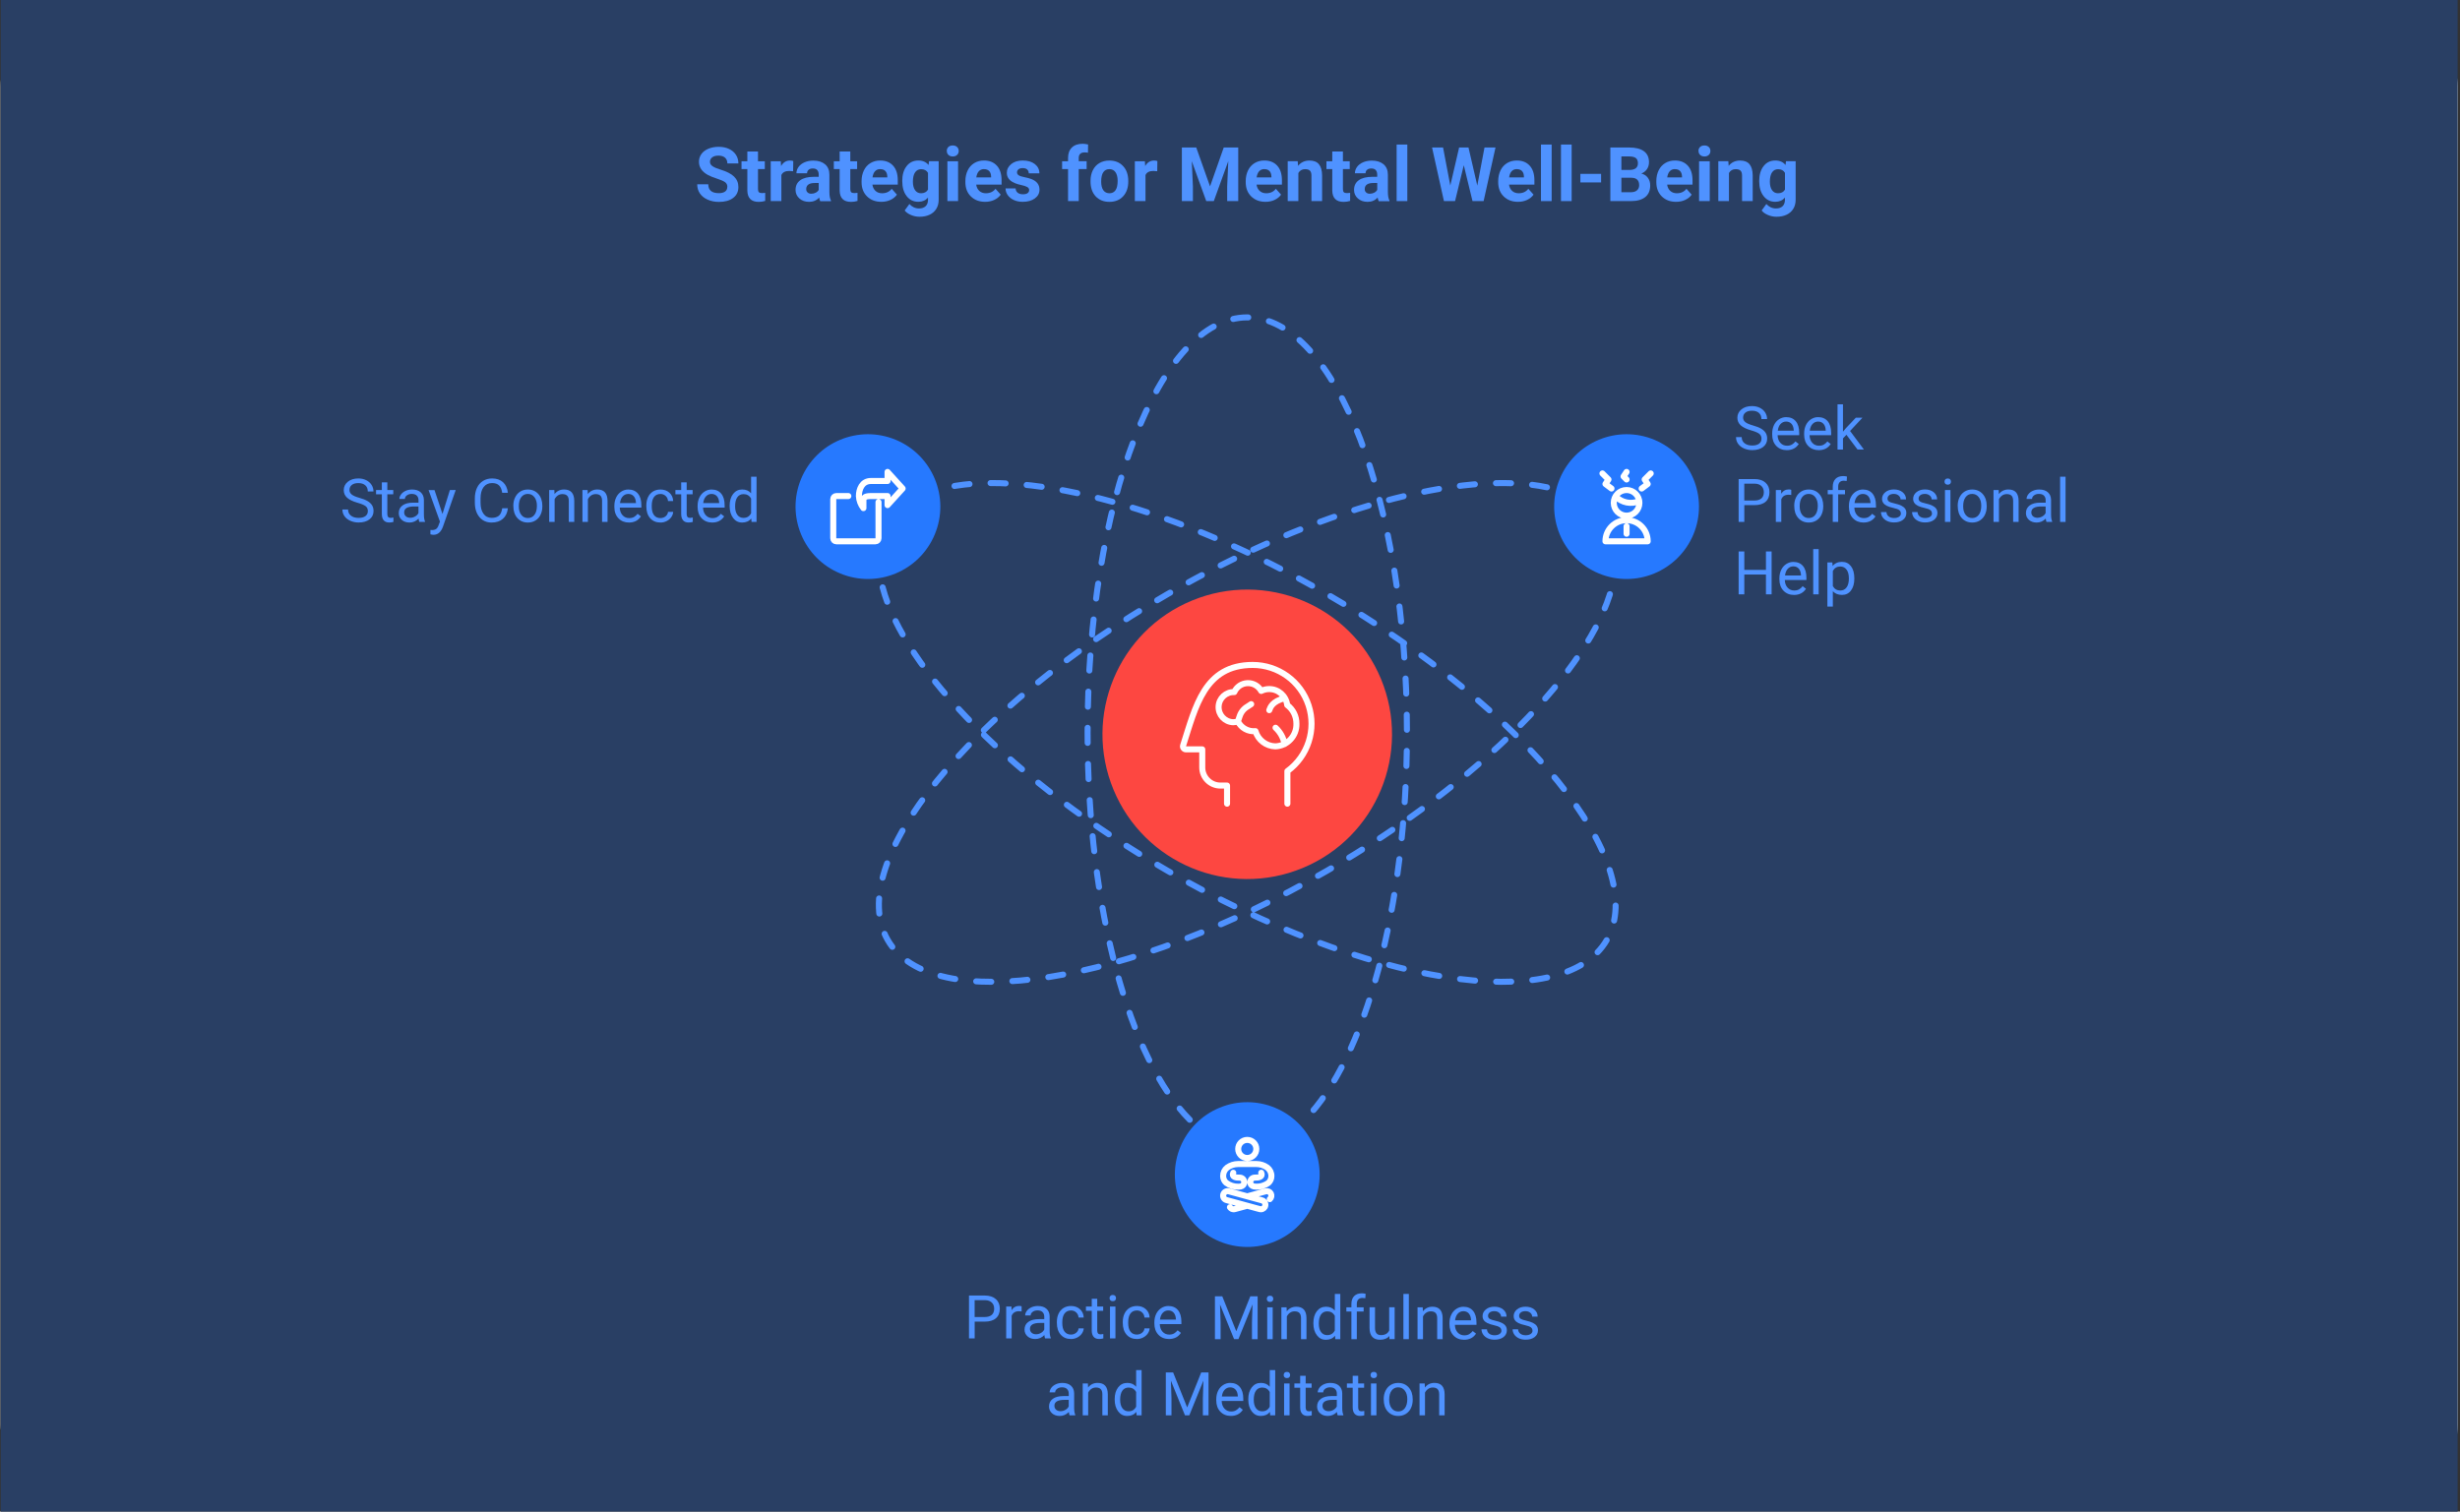 <svg width="711" height="437" viewBox="0 0 711 437" fill="none" xmlns="http://www.w3.org/2000/svg">
<rect x="0" y="0" width="711" height="437" fill="#333333" stroke="none"/>
<g clip-path="url(#clip0_23_15592)">
<rect x="0.21" width="710.098" height="436.818" rx="24.961" fill="white"/>
<g clip-path="url(#clip1_23_15592)">
<path fill-rule="evenodd" clip-rule="evenodd" d="M-160.864 -66.699H871.382V527.889H-160.864V-66.699Z" fill="#293F64"/>
<path fill-rule="evenodd" clip-rule="evenodd" d="M399.137 196.28C407.978 217.631 397.838 242.103 376.496 250.943C355.145 259.784 330.672 249.644 321.832 228.302C312.992 206.951 323.131 182.478 344.473 173.638C365.825 164.798 390.297 174.937 399.137 196.28Z" fill="#FD4741"/>
<path fill-rule="evenodd" clip-rule="evenodd" d="M270.185 154.467C265.765 165.138 253.524 170.212 242.853 165.792C232.182 161.371 227.108 149.131 231.528 138.46C235.948 127.788 248.189 122.714 258.86 127.135C269.531 131.555 274.605 143.795 270.185 154.467Z" fill="#2679FF"/>
<path fill-rule="evenodd" clip-rule="evenodd" d="M379.818 331.57C384.238 342.242 379.173 354.482 368.493 358.902C357.813 363.322 345.581 358.257 341.161 347.577C336.741 336.906 341.806 324.665 352.486 320.245C363.157 315.825 375.398 320.89 379.818 331.57Z" fill="#2679FF"/>
<path fill-rule="evenodd" clip-rule="evenodd" d="M462.118 165.792C451.447 161.371 446.373 149.131 450.793 138.46C455.213 127.788 467.453 122.714 478.125 127.135C488.796 131.555 493.87 143.795 489.45 154.467C485.03 165.138 472.789 170.212 462.118 165.792Z" fill="#2679FF"/>
<path d="M210.229 54.075C210.229 53.474 210.02 53.011 209.593 52.689C209.165 52.366 208.398 52.026 207.291 51.669C206.184 51.311 205.312 50.954 204.658 50.614C202.897 49.664 202.016 48.382 202.016 46.769C202.016 45.932 202.252 45.182 202.723 44.529C203.193 43.875 203.873 43.36 204.754 42.994C205.635 42.628 206.628 42.445 207.727 42.445C208.825 42.445 209.819 42.645 210.682 43.046C211.546 43.447 212.217 44.014 212.696 44.746C213.176 45.479 213.411 46.307 213.411 47.24H210.22C210.22 46.534 209.994 45.976 209.549 45.583C209.104 45.191 208.477 44.991 207.666 44.991C206.855 44.991 206.28 45.156 205.844 45.487C205.408 45.819 205.199 46.255 205.199 46.795C205.199 47.301 205.451 47.719 205.957 48.059C206.463 48.399 207.213 48.722 208.198 49.019C210.011 49.568 211.336 50.239 212.165 51.05C212.993 51.861 213.411 52.863 213.411 54.075C213.411 55.418 212.906 56.473 211.886 57.231C210.874 57.998 209.505 58.373 207.788 58.373C206.594 58.373 205.512 58.155 204.527 57.719C203.551 57.283 202.801 56.682 202.287 55.923C201.772 55.165 201.511 54.284 201.511 53.282H204.71C204.71 54.99 205.73 55.845 207.779 55.845C208.538 55.845 209.131 55.688 209.558 55.383C209.985 55.078 210.194 54.642 210.194 54.093L210.229 54.075Z" fill="#4F92FF"/>
<path d="M219.079 43.796V46.63H221.049V48.888H219.079V54.633C219.079 55.06 219.157 55.366 219.323 55.549C219.488 55.732 219.793 55.828 220.256 55.828C220.596 55.828 220.901 55.801 221.162 55.758V58.086C220.561 58.269 219.942 58.365 219.297 58.365C217.143 58.365 216.036 57.275 216.001 55.095V48.888H214.318V46.63H216.001V43.796H219.079Z" fill="#4F92FF"/>
<path d="M229.227 49.507C228.809 49.455 228.442 49.42 228.12 49.42C226.96 49.42 226.193 49.812 225.835 50.606V58.139H222.758V46.621H225.661L225.748 47.999C226.367 46.944 227.222 46.412 228.312 46.412C228.652 46.412 228.974 46.456 229.271 46.552L229.227 49.507Z" fill="#4F92FF"/>
<path d="M237.065 58.138C236.926 57.859 236.821 57.519 236.76 57.109C236.019 57.938 235.043 58.356 233.857 58.356C232.732 58.356 231.791 58.034 231.05 57.38C230.308 56.726 229.934 55.906 229.934 54.912C229.934 53.692 230.387 52.759 231.294 52.105C232.2 51.451 233.508 51.12 235.217 51.12H236.629V50.457C236.629 49.925 236.49 49.498 236.22 49.184C235.949 48.862 235.514 48.705 234.929 48.705C234.415 48.705 234.005 48.827 233.709 49.08C233.412 49.324 233.264 49.664 233.264 50.1H230.186C230.186 49.428 230.396 48.818 230.805 48.251C231.215 47.685 231.799 47.24 232.549 46.917C233.299 46.595 234.145 46.429 235.086 46.429C236.507 46.429 237.632 46.787 238.469 47.502C239.306 48.217 239.716 49.219 239.716 50.51V55.505C239.716 56.595 239.873 57.423 240.169 57.981V58.164H237.065V58.138ZM234.52 56.002C234.973 56.002 235.391 55.898 235.775 55.697C236.159 55.497 236.438 55.226 236.629 54.886V52.907H235.479C233.935 52.907 233.116 53.439 233.02 54.503V54.686C233.011 55.069 233.142 55.383 233.412 55.636C233.683 55.889 234.049 56.011 234.52 56.011V56.002Z" fill="#4F92FF"/>
<path d="M245.757 43.796V46.63H247.728V48.888H245.757V54.633C245.757 55.06 245.836 55.366 246.001 55.549C246.167 55.732 246.472 55.828 246.934 55.828C247.274 55.828 247.579 55.801 247.841 55.758V58.086C247.239 58.269 246.62 58.365 245.975 58.365C243.822 58.365 242.715 57.275 242.68 55.095V48.888H240.997V46.63H242.68V43.796H245.757Z" fill="#4F92FF"/>
<path d="M254.737 58.348C253.046 58.348 251.677 57.833 250.613 56.796C249.549 55.758 249.018 54.381 249.018 52.655V52.358C249.018 51.199 249.244 50.17 249.689 49.254C250.134 48.339 250.77 47.641 251.59 47.144C252.409 46.647 253.342 46.403 254.397 46.403C255.975 46.403 257.213 46.9 258.12 47.894C259.027 48.888 259.48 50.292 259.48 52.123V53.378H252.148C252.243 54.128 252.549 54.73 253.046 55.192C253.543 55.645 254.179 55.872 254.946 55.872C256.132 55.872 257.056 55.444 257.727 54.581L259.236 56.273C258.774 56.927 258.146 57.432 257.361 57.799C256.577 58.165 255.705 58.348 254.746 58.348H254.737ZM254.388 48.888C253.778 48.888 253.281 49.097 252.906 49.507C252.522 49.917 252.287 50.51 252.174 51.286H256.455V51.042C256.437 50.362 256.254 49.83 255.905 49.455C255.548 49.08 255.051 48.897 254.397 48.897L254.388 48.888Z" fill="#4F92FF"/>
<path d="M260.77 52.297C260.77 50.527 261.188 49.106 262.034 48.025C262.871 46.944 264.004 46.403 265.434 46.403C266.698 46.403 267.683 46.839 268.381 47.702L268.511 46.613H271.301V57.746C271.301 58.757 271.075 59.629 270.613 60.379C270.15 61.12 269.514 61.687 268.677 62.079C267.849 62.471 266.872 62.663 265.765 62.663C264.919 62.663 264.1 62.497 263.298 62.157C262.496 61.817 261.885 61.39 261.476 60.85L262.836 58.975C263.603 59.83 264.527 60.266 265.626 60.266C266.445 60.266 267.073 60.047 267.535 59.612C267.988 59.176 268.215 58.557 268.215 57.755V57.136C267.509 57.938 266.576 58.339 265.416 58.339C264.03 58.339 262.914 57.798 262.06 56.717C261.205 55.636 260.778 54.197 260.778 52.41V52.279L260.77 52.297ZM263.847 52.524C263.847 53.57 264.056 54.389 264.475 54.982C264.893 55.575 265.469 55.871 266.201 55.871C267.134 55.871 267.805 55.523 268.215 54.816V49.969C267.805 49.263 267.143 48.914 266.227 48.914C265.486 48.914 264.911 49.219 264.484 49.821C264.065 50.422 263.847 51.329 263.847 52.524Z" fill="#4F92FF"/>
<path d="M273.638 43.639C273.638 43.177 273.795 42.803 274.1 42.497C274.405 42.201 274.832 42.053 275.364 42.053C275.896 42.053 276.305 42.201 276.619 42.497C276.933 42.794 277.09 43.177 277.09 43.639C277.09 44.102 276.933 44.494 276.619 44.79C276.305 45.087 275.887 45.235 275.373 45.235C274.858 45.235 274.44 45.087 274.126 44.79C273.812 44.494 273.655 44.11 273.655 43.639H273.638ZM276.907 58.138H273.821V46.621H276.907V58.138Z" fill="#4F92FF"/>
<path d="M284.736 58.348C283.045 58.348 281.676 57.833 280.612 56.796C279.548 55.758 279.017 54.381 279.017 52.655V52.358C279.017 51.199 279.243 50.17 279.688 49.254C280.133 48.339 280.769 47.641 281.589 47.144C282.408 46.647 283.341 46.403 284.396 46.403C285.974 46.403 287.212 46.9 288.119 47.894C289.026 48.888 289.479 50.292 289.479 52.123V53.378H282.147C282.243 54.128 282.548 54.73 283.045 55.192C283.542 55.645 284.178 55.872 284.945 55.872C286.131 55.872 287.055 55.444 287.727 54.581L289.235 56.273C288.773 56.927 288.145 57.432 287.36 57.799C286.576 58.165 285.704 58.348 284.745 58.348H284.736ZM284.387 48.888C283.777 48.888 283.28 49.097 282.905 49.507C282.522 49.917 282.286 50.51 282.173 51.286H286.454V51.042C286.436 50.362 286.253 49.83 285.904 49.455C285.547 49.08 285.05 48.897 284.396 48.897L284.387 48.888Z" fill="#4F92FF"/>
<path d="M297.456 54.956C297.456 54.581 297.273 54.285 296.898 54.067C296.523 53.849 295.93 53.657 295.102 53.483C292.364 52.907 290.995 51.748 290.995 49.995C290.995 48.975 291.422 48.121 292.268 47.432C293.114 46.743 294.221 46.403 295.59 46.403C297.055 46.403 298.223 46.743 299.095 47.432C299.967 48.121 300.411 49.01 300.411 50.117H297.334C297.334 49.681 297.194 49.315 296.906 49.028C296.619 48.74 296.183 48.6 295.572 48.6C295.058 48.6 294.657 48.714 294.369 48.949C294.081 49.185 293.942 49.481 293.942 49.847C293.942 50.187 294.108 50.466 294.43 50.675C294.753 50.885 295.293 51.068 296.061 51.216C296.828 51.364 297.473 51.539 297.996 51.73C299.618 52.323 300.437 53.361 300.437 54.825C300.437 55.88 299.984 56.726 299.086 57.371C298.188 58.025 297.02 58.348 295.599 58.348C294.631 58.348 293.776 58.173 293.027 57.833C292.277 57.493 291.693 57.014 291.265 56.421C290.838 55.819 290.629 55.174 290.629 54.477H293.541C293.567 55.026 293.768 55.444 294.151 55.732C294.526 56.02 295.032 56.168 295.66 56.168C296.252 56.168 296.697 56.055 296.993 55.837C297.299 55.61 297.447 55.322 297.447 54.956H297.456Z" fill="#4F92FF"/>
<path d="M308.694 58.138V48.879H306.977V46.621H308.694V45.645C308.694 44.354 309.069 43.352 309.81 42.637C310.551 41.922 311.589 41.565 312.922 41.565C313.35 41.565 313.873 41.634 314.483 41.774L314.448 44.154C314.195 44.093 313.881 44.058 313.515 44.058C312.356 44.058 311.78 44.598 311.78 45.688V46.612H314.065V48.87H311.78V58.129H308.694V58.138Z" fill="#4F92FF"/>
<path d="M315.189 52.271C315.189 51.129 315.407 50.109 315.852 49.219C316.288 48.322 316.924 47.633 317.753 47.145C318.581 46.656 319.54 46.412 320.63 46.412C322.182 46.412 323.455 46.883 324.431 47.842C325.416 48.792 325.966 50.083 326.079 51.713L326.096 52.498C326.096 54.268 325.6 55.68 324.614 56.752C323.629 57.816 322.304 58.357 320.647 58.357C318.991 58.357 317.666 57.825 316.672 56.761C315.678 55.697 315.189 54.25 315.189 52.419V52.28V52.271ZM318.267 52.489C318.267 53.579 318.476 54.416 318.886 55C319.296 55.575 319.889 55.872 320.656 55.872C321.423 55.872 321.981 55.584 322.4 55.017C322.818 54.442 323.028 53.526 323.028 52.271C323.028 51.199 322.818 50.37 322.4 49.778C321.981 49.185 321.388 48.897 320.63 48.897C319.871 48.897 319.296 49.193 318.886 49.778C318.476 50.362 318.267 51.268 318.267 52.498V52.489Z" fill="#4F92FF"/>
<path d="M334.465 49.507C334.047 49.455 333.681 49.42 333.358 49.42C332.198 49.42 331.431 49.812 331.074 50.606V58.139H327.996V46.621H330.899L330.987 47.999C331.606 46.944 332.46 46.412 333.55 46.412C333.89 46.412 334.213 46.456 334.509 46.552L334.465 49.507Z" fill="#4F92FF"/>
<path d="M345.747 42.645L349.731 53.883L353.689 42.645H357.882V58.138H354.683V53.901L355.005 46.586L350.821 58.129H348.632L344.456 46.595L344.779 53.892V58.129H341.588V42.637H345.764L345.747 42.645Z" fill="#4F92FF"/>
<path d="M365.764 58.348C364.073 58.348 362.704 57.833 361.64 56.796C360.577 55.758 360.045 54.381 360.045 52.655V52.358C360.045 51.199 360.272 50.17 360.716 49.254C361.161 48.339 361.797 47.641 362.617 47.144C363.436 46.647 364.369 46.403 365.424 46.403C367.002 46.403 368.24 46.9 369.147 47.894C370.054 48.888 370.507 50.292 370.507 52.123V53.378H363.175C363.271 54.128 363.576 54.73 364.073 55.192C364.57 55.645 365.206 55.872 365.974 55.872C367.159 55.872 368.083 55.444 368.755 54.581L370.263 56.273C369.801 56.927 369.173 57.432 368.389 57.799C367.604 58.165 366.732 58.348 365.773 58.348H365.764ZM365.407 48.888C364.797 48.888 364.3 49.097 363.925 49.507C363.55 49.917 363.306 50.51 363.192 51.286H367.473V51.042C367.456 50.362 367.273 49.83 366.924 49.455C366.566 49.08 366.07 48.897 365.416 48.897L365.407 48.888Z" fill="#4F92FF"/>
<path d="M375.075 46.621L375.171 47.955C375.991 46.926 377.098 46.412 378.484 46.412C379.705 46.412 380.612 46.77 381.204 47.484C381.797 48.199 382.102 49.272 382.12 50.702V58.139H379.042V50.771C379.042 50.117 378.903 49.647 378.615 49.35C378.327 49.054 377.857 48.906 377.203 48.906C376.339 48.906 375.686 49.272 375.258 50.013V58.13H372.181V46.613H375.075V46.621Z" fill="#4F92FF"/>
<path d="M388.135 43.796V46.63H390.106V48.888H388.135V54.633C388.135 55.06 388.214 55.366 388.379 55.549C388.545 55.732 388.85 55.828 389.312 55.828C389.652 55.828 389.957 55.801 390.219 55.758V58.086C389.617 58.269 388.998 58.365 388.353 58.365C386.2 58.365 385.093 57.275 385.058 55.095V48.888H383.375V46.63H385.058V43.796H388.135Z" fill="#4F92FF"/>
<path d="M398.483 58.138C398.344 57.859 398.239 57.519 398.178 57.109C397.437 57.938 396.461 58.356 395.275 58.356C394.15 58.356 393.209 58.034 392.468 57.38C391.726 56.726 391.352 55.906 391.352 54.912C391.352 53.692 391.805 52.759 392.712 52.105C393.618 51.451 394.926 51.12 396.635 51.12H398.047V50.457C398.047 49.925 397.908 49.498 397.638 49.184C397.367 48.862 396.931 48.705 396.347 48.705C395.833 48.705 395.423 48.827 395.127 49.08C394.83 49.324 394.682 49.664 394.682 50.1H391.604C391.604 49.428 391.814 48.818 392.223 48.251C392.633 47.685 393.217 47.24 393.967 46.917C394.717 46.595 395.563 46.429 396.504 46.429C397.925 46.429 399.05 46.787 399.887 47.502C400.724 48.217 401.134 49.219 401.134 50.51V55.505C401.134 56.595 401.291 57.423 401.587 57.981V58.164H398.483V58.138ZM395.946 56.002C396.4 56.002 396.818 55.898 397.202 55.697C397.585 55.497 397.864 55.226 398.056 54.886V52.907H396.905C395.362 52.907 394.543 53.439 394.447 54.503V54.686C394.438 55.069 394.569 55.383 394.839 55.636C395.109 55.889 395.475 56.011 395.946 56.011V56.002Z" fill="#4F92FF"/>
<path d="M406.748 58.138H403.662V41.791H406.748V58.138Z" fill="#4F92FF"/>
<path d="M426.974 53.665L429.058 42.637H432.24L428.805 58.129H425.588L423.068 47.763L420.549 58.129H417.332L413.896 42.637H417.079L419.171 53.639L421.726 42.637H424.428L426.974 53.665Z" fill="#4F92FF"/>
<path d="M438.736 58.348C437.045 58.348 435.676 57.833 434.612 56.796C433.548 55.758 433.017 54.381 433.017 52.655V52.358C433.017 51.199 433.243 50.17 433.688 49.254C434.133 48.339 434.769 47.641 435.589 47.144C436.408 46.647 437.341 46.403 438.396 46.403C439.974 46.403 441.212 46.9 442.119 47.894C443.026 48.888 443.479 50.292 443.479 52.123V53.378H436.147C436.243 54.128 436.548 54.73 437.045 55.192C437.542 55.645 438.178 55.872 438.945 55.872C440.131 55.872 441.055 55.444 441.727 54.581L443.235 56.273C442.773 56.927 442.145 57.432 441.36 57.799C440.576 58.165 439.704 58.348 438.745 58.348H438.736ZM438.387 48.888C437.777 48.888 437.28 49.097 436.905 49.507C436.522 49.917 436.286 50.51 436.173 51.286H440.454V51.042C440.436 50.362 440.253 49.83 439.904 49.455C439.547 49.08 439.041 48.897 438.396 48.897L438.387 48.888Z" fill="#4F92FF"/>
<path d="M448.465 58.138H445.379V41.791H448.465V58.138Z" fill="#4F92FF"/>
<path d="M454.245 58.138H451.159V41.791H454.245V58.138Z" fill="#4F92FF"/>
<path d="M462.756 52.741H456.767V50.265H462.756V52.741Z" fill="#4F92FF"/>
<path d="M465.431 58.138V42.645H470.862C472.745 42.645 474.166 43.003 475.143 43.727C476.119 44.45 476.599 45.505 476.599 46.891C476.599 47.65 476.407 48.321 476.015 48.897C475.622 49.472 475.082 49.899 474.384 50.169C475.178 50.37 475.805 50.771 476.259 51.373C476.712 51.974 476.948 52.715 476.948 53.587C476.948 55.078 476.477 56.203 475.518 56.97C474.559 57.737 473.216 58.129 471.455 58.138H465.431ZM468.622 49.132H470.984C472.597 49.106 473.399 48.461 473.399 47.205C473.399 46.508 473.199 46.002 472.789 45.688C472.379 45.383 471.734 45.226 470.853 45.226H468.622V49.132ZM468.622 51.39V55.575H471.359C472.109 55.575 472.702 55.392 473.12 55.034C473.539 54.677 473.757 54.18 473.757 53.552C473.757 52.131 473.024 51.416 471.551 51.39H468.622Z" fill="#4F92FF"/>
<path d="M484.436 58.348C482.745 58.348 481.376 57.833 480.312 56.796C479.249 55.758 478.717 54.381 478.717 52.655V52.358C478.717 51.199 478.943 50.17 479.388 49.254C479.833 48.339 480.469 47.641 481.289 47.144C482.108 46.647 483.041 46.403 484.096 46.403C485.674 46.403 486.912 46.9 487.819 47.894C488.726 48.888 489.179 50.292 489.179 52.123V53.378H481.847C481.943 54.128 482.248 54.73 482.745 55.192C483.242 55.645 483.878 55.872 484.645 55.872C485.831 55.872 486.755 55.444 487.427 54.581L488.935 56.273C488.473 56.927 487.845 57.432 487.061 57.799C486.276 58.165 485.404 58.348 484.445 58.348H484.436ZM484.079 48.888C483.468 48.888 482.972 49.097 482.597 49.507C482.213 49.917 481.978 50.51 481.864 51.286H486.145V51.042C486.128 50.362 485.945 49.83 485.596 49.455C485.238 49.08 484.733 48.897 484.088 48.897L484.079 48.888Z" fill="#4F92FF"/>
<path d="M490.896 43.639C490.896 43.177 491.053 42.803 491.359 42.497C491.664 42.201 492.091 42.053 492.623 42.053C493.155 42.053 493.564 42.201 493.878 42.497C494.192 42.794 494.349 43.177 494.349 43.639C494.349 44.102 494.192 44.494 493.878 44.79C493.564 45.087 493.146 45.235 492.631 45.235C492.117 45.235 491.699 45.087 491.385 44.79C491.071 44.494 490.914 44.11 490.914 43.639H490.896ZM494.157 58.138H491.071V46.621H494.157V58.138Z" fill="#4F92FF"/>
<path d="M499.529 46.621L499.625 47.955C500.445 46.926 501.552 46.412 502.938 46.412C504.159 46.412 505.066 46.769 505.659 47.484C506.251 48.199 506.557 49.271 506.574 50.701V58.138H503.496V50.771C503.496 50.117 503.357 49.646 503.069 49.35C502.781 49.053 502.311 48.905 501.657 48.905C500.794 48.905 500.14 49.271 499.712 50.012V58.13H496.635V46.612H499.529V46.621Z" fill="#4F92FF"/>
<path d="M508.456 52.297C508.456 50.527 508.875 49.106 509.72 48.025C510.557 46.944 511.691 46.403 513.12 46.403C514.385 46.403 515.37 46.839 516.067 47.702L516.198 46.613H518.988V57.746C518.988 58.757 518.761 59.629 518.299 60.379C517.837 61.12 517.201 61.687 516.364 62.079C515.535 62.471 514.559 62.663 513.452 62.663C512.606 62.663 511.786 62.497 510.984 62.157C510.182 61.817 509.572 61.39 509.162 60.85L510.522 58.975C511.29 59.83 512.214 60.266 513.312 60.266C514.132 60.266 514.759 60.047 515.213 59.612C515.666 59.176 515.893 58.557 515.893 57.755V57.136C515.187 57.938 514.254 58.339 513.094 58.339C511.708 58.339 510.592 57.798 509.738 56.717C508.883 55.636 508.456 54.197 508.456 52.41V52.279V52.297ZM511.534 52.524C511.534 53.57 511.743 54.389 512.161 54.982C512.58 55.575 513.155 55.871 513.888 55.871C514.82 55.871 515.492 55.523 515.902 54.816V49.969C515.492 49.263 514.829 48.914 513.914 48.914C513.173 48.914 512.597 49.219 512.17 49.821C511.752 50.422 511.534 51.329 511.534 52.524Z" fill="#4F92FF"/>
<path d="M506.163 124.441C504.759 124.04 503.739 123.543 503.102 122.958C502.466 122.374 502.143 121.642 502.143 120.779C502.143 119.802 502.536 118.991 503.312 118.355C504.088 117.719 505.108 117.396 506.354 117.396C507.209 117.396 507.967 117.562 508.63 117.893C509.293 118.224 509.816 118.678 510.182 119.253C510.548 119.828 510.731 120.465 510.731 121.154H509.092C509.092 120.404 508.857 119.811 508.377 119.384C507.898 118.957 507.226 118.739 506.363 118.739C505.561 118.739 504.925 118.913 504.48 119.27C504.026 119.628 503.8 120.116 503.8 120.753C503.8 121.258 504.018 121.686 504.445 122.034C504.872 122.383 505.605 122.706 506.633 122.993C507.662 123.281 508.473 123.604 509.048 123.952C509.624 124.301 510.06 124.711 510.339 125.173C510.618 125.635 510.757 126.184 510.757 126.812C510.757 127.815 510.365 128.626 509.58 129.227C508.796 129.829 507.749 130.134 506.442 130.134C505.587 130.134 504.794 129.968 504.061 129.646C503.329 129.323 502.754 128.87 502.353 128.303C501.951 127.736 501.751 127.091 501.751 126.367H503.39C503.39 127.117 503.669 127.71 504.218 128.146C504.768 128.582 505.509 128.8 506.433 128.8C507.296 128.8 507.959 128.626 508.421 128.268C508.883 127.911 509.109 127.44 509.109 126.83C509.109 126.219 508.9 125.748 508.473 125.417C508.046 125.086 507.279 124.755 506.154 124.432L506.163 124.441Z" fill="#4F92FF"/>
<path d="M516.433 130.142C515.186 130.142 514.166 129.732 513.381 128.913C512.596 128.093 512.204 126.995 512.204 125.626V125.338C512.204 124.423 512.378 123.612 512.727 122.888C513.076 122.165 513.564 121.607 514.192 121.206C514.82 120.804 515.5 120.595 516.232 120.595C517.427 120.595 518.359 120.988 519.022 121.781C519.685 122.574 520.016 123.699 520.016 125.172V125.826H513.773C513.8 126.733 514.061 127.466 514.567 128.023C515.072 128.581 515.718 128.86 516.502 128.86C517.06 128.86 517.531 128.747 517.915 128.52C518.298 128.294 518.638 127.989 518.926 127.614L519.885 128.364C519.118 129.549 517.958 130.142 516.415 130.142H516.433ZM516.232 121.877C515.596 121.877 515.064 122.112 514.628 122.574C514.192 123.036 513.93 123.682 513.826 124.519H518.438V124.397C518.394 123.594 518.176 122.975 517.793 122.539C517.409 122.104 516.886 121.877 516.223 121.877H516.232Z" fill="#4F92FF"/>
<path d="M525.666 130.142C524.419 130.142 523.399 129.732 522.615 128.913C521.83 128.093 521.438 126.995 521.438 125.626V125.338C521.438 124.423 521.612 123.612 521.961 122.888C522.309 122.165 522.798 121.607 523.425 121.206C524.053 120.804 524.733 120.595 525.466 120.595C526.66 120.595 527.593 120.988 528.255 121.781C528.918 122.574 529.249 123.699 529.249 125.172V125.826H523.007C523.033 126.733 523.295 127.466 523.8 128.023C524.306 128.581 524.951 128.86 525.736 128.86C526.294 128.86 526.765 128.747 527.148 128.52C527.532 128.294 527.872 127.989 528.16 127.614L529.119 128.364C528.351 129.549 527.192 130.142 525.649 130.142H525.666ZM525.474 121.877C524.838 121.877 524.306 122.112 523.87 122.574C523.434 123.036 523.173 123.682 523.068 124.519H527.68V124.397C527.636 123.594 527.419 122.975 527.035 122.539C526.651 122.104 526.128 121.877 525.466 121.877H525.474Z" fill="#4F92FF"/>
<path d="M533.651 125.704L532.666 126.733V129.968H531.088V116.89H532.666V124.798L533.512 123.786L536.38 120.752H538.298L534.715 124.597L538.716 129.959H536.868L533.66 125.696L533.651 125.704Z" fill="#4F92FF"/>
<path d="M504.149 146.036V150.892H502.51V138.494H507.078C508.438 138.494 509.502 138.843 510.269 139.532C511.037 140.22 511.42 141.145 511.42 142.278C511.42 143.481 511.045 144.405 510.296 145.059C509.546 145.713 508.465 146.036 507.061 146.036H504.14H504.149ZM504.149 144.702H507.087C507.959 144.702 508.63 144.493 509.092 144.083C509.554 143.673 509.79 143.071 509.79 142.295C509.79 141.554 509.554 140.962 509.092 140.517C508.63 140.072 507.985 139.846 507.174 139.828H504.14V144.702H504.149Z" fill="#4F92FF"/>
<path d="M517.715 143.089C517.48 143.045 517.218 143.028 516.939 143.028C515.902 143.028 515.204 143.464 514.838 144.344V150.883H513.26V141.668H514.794L514.82 142.731C515.335 141.912 516.067 141.493 517.017 141.493C517.323 141.493 517.558 141.537 517.715 141.615V143.08V143.089Z" fill="#4F92FF"/>
<path d="M518.577 146.201C518.577 145.294 518.752 144.483 519.109 143.768C519.466 143.054 519.955 142.496 520.591 142.103C521.228 141.711 521.943 141.519 522.762 141.519C524.018 141.519 525.029 141.955 525.805 142.818C526.581 143.681 526.964 144.841 526.964 146.279V146.393C526.964 147.291 526.79 148.093 526.45 148.808C526.11 149.523 525.613 150.072 524.977 150.473C524.34 150.874 523.608 151.066 522.78 151.066C521.533 151.066 520.521 150.63 519.745 149.767C518.969 148.904 518.586 147.753 518.586 146.314V146.201H518.577ZM520.155 146.384C520.155 147.404 520.391 148.224 520.87 148.843C521.35 149.462 521.977 149.767 522.771 149.767C523.564 149.767 524.209 149.453 524.68 148.825C525.151 148.198 525.386 147.317 525.386 146.192C525.386 145.181 525.142 144.361 524.663 143.734C524.183 143.106 523.547 142.792 522.753 142.792C521.96 142.792 521.35 143.097 520.87 143.716C520.391 144.335 520.155 145.224 520.155 146.375V146.384Z" fill="#4F92FF"/>
<path d="M529.711 150.891V142.897H528.255V141.676H529.711V140.735C529.711 139.749 529.972 138.982 530.504 138.442C531.036 137.901 531.777 137.631 532.745 137.631C533.111 137.631 533.468 137.674 533.826 137.779L533.739 139.052C533.468 139 533.189 138.973 532.884 138.973C532.37 138.973 531.978 139.122 531.699 139.418C531.42 139.715 531.28 140.142 531.28 140.7V141.676H533.25V142.897H531.28V150.891H529.702H529.711Z" fill="#4F92FF"/>
<path d="M538.613 151.066C537.367 151.066 536.346 150.656 535.562 149.837C534.777 149.017 534.385 147.919 534.385 146.55V146.262C534.385 145.347 534.559 144.536 534.908 143.812C535.257 143.088 535.745 142.53 536.373 142.129C537 141.728 537.68 141.519 538.413 141.519C539.607 141.519 540.54 141.911 541.203 142.705C541.865 143.498 542.197 144.623 542.197 146.096V146.75H535.954C535.98 147.657 536.242 148.389 536.747 148.947C537.253 149.505 537.898 149.784 538.683 149.784C539.241 149.784 539.712 149.671 540.095 149.444C540.479 149.218 540.819 148.912 541.107 148.538L542.066 149.287C541.299 150.473 540.139 151.066 538.596 151.066H538.613ZM538.413 142.801C537.776 142.801 537.244 143.036 536.809 143.498C536.373 143.96 536.111 144.605 536.006 145.442H540.619V145.32C540.575 144.518 540.357 143.899 539.973 143.463C539.59 143.027 539.067 142.801 538.404 142.801H538.413Z" fill="#4F92FF"/>
<path d="M549.389 148.451C549.389 148.023 549.232 147.692 548.91 147.457C548.587 147.221 548.029 147.021 547.236 146.846C546.442 146.672 545.806 146.472 545.335 146.236C544.864 146.001 544.524 145.713 544.298 145.382C544.071 145.05 543.957 144.658 543.957 144.205C543.957 143.446 544.28 142.81 544.917 142.287C545.553 141.764 546.373 141.502 547.366 141.502C548.413 141.502 549.258 141.772 549.912 142.313C550.566 142.853 550.889 143.542 550.889 144.379H549.302C549.302 143.943 549.119 143.577 548.753 143.263C548.387 142.949 547.924 142.792 547.366 142.792C546.808 142.792 546.346 142.914 546.024 143.167C545.701 143.42 545.536 143.743 545.536 144.144C545.536 144.527 545.684 144.806 545.989 145.007C546.294 145.207 546.835 145.382 547.619 145.556C548.404 145.73 549.04 145.94 549.529 146.184C550.017 146.428 550.374 146.724 550.619 147.064C550.863 147.404 550.976 147.823 550.976 148.32C550.976 149.139 550.645 149.802 549.991 150.299C549.337 150.796 548.482 151.04 547.427 151.04C546.686 151.04 546.032 150.909 545.466 150.648C544.899 150.386 544.454 150.02 544.132 149.558C543.809 149.096 543.652 148.581 543.652 148.041H545.23C545.257 148.573 545.475 148.991 545.867 149.296C546.259 149.602 546.782 149.759 547.427 149.759C548.02 149.759 548.5 149.636 548.866 149.392C549.232 149.148 549.407 148.826 549.407 148.425L549.389 148.451Z" fill="#4F92FF"/>
<path d="M558.377 148.451C558.377 148.023 558.221 147.692 557.898 147.457C557.575 147.221 557.017 147.021 556.224 146.846C555.431 146.672 554.794 146.472 554.323 146.236C553.853 146.001 553.512 145.713 553.286 145.382C553.059 145.05 552.946 144.658 552.946 144.205C552.946 143.446 553.268 142.81 553.905 142.287C554.541 141.764 555.361 141.502 556.355 141.502C557.401 141.502 558.247 141.772 558.901 142.313C559.554 142.853 559.877 143.542 559.877 144.379H558.29C558.29 143.943 558.107 143.577 557.741 143.263C557.375 142.949 556.913 142.792 556.355 142.792C555.797 142.792 555.335 142.914 555.012 143.167C554.689 143.42 554.524 143.743 554.524 144.144C554.524 144.527 554.672 144.806 554.977 145.007C555.282 145.207 555.823 145.382 556.608 145.556C557.392 145.73 558.029 145.94 558.517 146.184C559.005 146.428 559.363 146.724 559.607 147.064C559.851 147.404 559.964 147.823 559.964 148.32C559.964 149.139 559.633 149.802 558.979 150.299C558.325 150.796 557.471 151.04 556.416 151.04C555.675 151.04 555.021 150.909 554.454 150.648C553.887 150.386 553.443 150.02 553.12 149.558C552.798 149.096 552.641 148.581 552.641 148.041H554.219C554.245 148.573 554.463 148.991 554.855 149.296C555.247 149.602 555.771 149.759 556.416 149.759C557.009 149.759 557.488 149.636 557.854 149.392C558.221 149.148 558.395 148.826 558.395 148.425L558.377 148.451Z" fill="#4F92FF"/>
<path d="M562.012 139.235C562.012 138.982 562.09 138.764 562.247 138.59C562.404 138.415 562.631 138.328 562.945 138.328C563.258 138.328 563.485 138.415 563.642 138.59C563.799 138.764 563.877 138.982 563.877 139.235C563.877 139.488 563.799 139.706 563.642 139.871C563.485 140.037 563.25 140.124 562.945 140.124C562.639 140.124 562.404 140.037 562.247 139.871C562.09 139.706 562.012 139.488 562.012 139.235ZM563.721 150.892H562.142V141.676H563.721V150.892Z" fill="#4F92FF"/>
<path d="M565.823 146.201C565.823 145.294 565.998 144.483 566.355 143.768C566.713 143.054 567.201 142.496 567.837 142.103C568.474 141.711 569.189 141.519 570.008 141.519C571.264 141.519 572.275 141.955 573.051 142.818C573.827 143.681 574.211 144.841 574.211 146.279V146.393C574.211 147.291 574.036 148.093 573.696 148.808C573.356 149.523 572.859 150.072 572.223 150.473C571.586 150.874 570.854 151.066 570.026 151.066C568.779 151.066 567.767 150.63 566.992 149.767C566.216 148.904 565.832 147.753 565.832 146.314V146.201H565.823ZM567.401 146.384C567.401 147.404 567.637 148.224 568.116 148.843C568.596 149.462 569.224 149.767 570.017 149.767C570.81 149.767 571.455 149.453 571.926 148.825C572.397 148.198 572.632 147.317 572.632 146.192C572.632 145.181 572.388 144.361 571.909 143.734C571.429 143.106 570.793 142.792 569.999 142.792C569.206 142.792 568.596 143.097 568.116 143.716C567.637 144.335 567.401 145.224 567.401 146.375V146.384Z" fill="#4F92FF"/>
<path d="M577.672 141.676L577.725 142.835C578.431 141.946 579.346 141.51 580.48 141.51C582.424 141.51 583.409 142.609 583.427 144.806V150.892H581.849V144.797C581.849 144.135 581.692 143.638 581.395 143.324C581.099 143.01 580.637 142.844 580 142.844C579.486 142.844 579.041 142.984 578.658 143.254C578.274 143.524 577.969 143.882 577.751 144.326V150.892H576.173V141.676H577.664H577.672Z" fill="#4F92FF"/>
<path d="M591.49 150.892C591.403 150.708 591.324 150.386 591.272 149.924C590.54 150.682 589.668 151.066 588.648 151.066C587.741 151.066 586.991 150.813 586.416 150.299C585.84 149.784 585.544 149.13 585.544 148.346C585.544 147.387 585.91 146.637 586.634 146.114C587.357 145.591 588.386 145.32 589.711 145.32H591.246V144.597C591.246 144.047 591.08 143.612 590.749 143.28C590.418 142.949 589.938 142.792 589.293 142.792C588.735 142.792 588.255 142.931 587.881 143.219C587.506 143.507 587.314 143.847 587.314 144.248H585.727C585.727 143.786 585.893 143.341 586.215 142.914C586.538 142.487 586.983 142.147 587.54 141.894C588.098 141.641 588.717 141.519 589.38 141.519C590.444 141.519 591.272 141.781 591.874 142.312C592.475 142.844 592.789 143.577 592.807 144.501V148.738C592.807 149.584 592.911 150.255 593.129 150.752V150.892H591.481H591.49ZM588.874 149.688C589.371 149.688 589.834 149.558 590.278 149.305C590.723 149.052 591.045 148.721 591.237 148.311V146.419H589.999C588.072 146.419 587.105 146.986 587.105 148.11C587.105 148.607 587.27 148.991 587.602 149.27C587.933 149.549 588.351 149.688 588.874 149.688Z" fill="#4F92FF"/>
<path d="M596.998 150.891H595.42V137.814H596.998V150.891Z" fill="#4F92FF"/>
<path d="M512.039 171.825H510.4V166.097H504.149V171.825H502.51V159.427H504.149V164.754H510.4V159.427H512.039V171.825Z" fill="#4F92FF"/>
<path d="M518.517 171.999C517.27 171.999 516.25 171.589 515.465 170.769C514.68 169.95 514.288 168.851 514.288 167.482V167.195C514.288 166.279 514.462 165.468 514.811 164.745C515.16 164.021 515.648 163.463 516.276 163.062C516.904 162.661 517.584 162.452 518.316 162.452C519.511 162.452 520.443 162.844 521.106 163.637C521.769 164.431 522.1 165.555 522.1 167.029V167.683H515.857C515.884 168.59 516.145 169.322 516.651 169.88C517.157 170.438 517.802 170.717 518.586 170.717C519.144 170.717 519.615 170.604 519.999 170.377C520.382 170.15 520.722 169.845 521.01 169.47L521.969 170.22C521.202 171.406 520.042 171.999 518.499 171.999H518.517ZM518.325 163.733C517.688 163.733 517.157 163.969 516.721 164.431C516.285 164.893 516.023 165.538 515.919 166.375H520.531V166.253C520.487 165.451 520.269 164.832 519.885 164.396C519.502 163.96 518.979 163.733 518.316 163.733H518.325Z" fill="#4F92FF"/>
<path d="M525.641 171.824H524.062V158.747H525.641V171.824Z" fill="#4F92FF"/>
<path d="M535.945 167.317C535.945 168.721 535.622 169.845 534.986 170.709C534.349 171.572 533.478 171.99 532.379 171.99C531.28 171.99 530.382 171.633 529.737 170.927V175.364H528.159V162.609H529.598L529.676 163.629C530.321 162.836 531.211 162.435 532.353 162.435C533.495 162.435 534.332 162.853 534.977 163.69C535.622 164.527 535.945 165.687 535.945 167.169V167.317ZM534.367 167.143C534.367 166.105 534.149 165.286 533.704 164.684C533.26 164.082 532.649 163.777 531.882 163.777C530.932 163.777 530.217 164.204 529.737 165.05V169.453C530.208 170.29 530.932 170.717 531.899 170.717C532.658 170.717 533.251 170.421 533.704 169.819C534.158 169.218 534.376 168.328 534.376 167.151L534.367 167.143Z" fill="#4F92FF"/>
<path d="M103.37 145.365C101.966 144.964 100.946 144.467 100.309 143.883C99.673 143.299 99.35 142.566 99.35 141.703C99.35 140.727 99.743 139.916 100.519 139.279C101.295 138.643 102.315 138.32 103.561 138.32C104.416 138.32 105.174 138.486 105.837 138.817C106.5 139.149 107.023 139.602 107.389 140.177C107.755 140.753 107.938 141.389 107.938 142.078H106.299C106.299 141.328 106.064 140.735 105.584 140.308C105.105 139.881 104.433 139.663 103.57 139.663C102.768 139.663 102.132 139.837 101.687 140.195C101.234 140.552 101.007 141.041 101.007 141.677C101.007 142.183 101.225 142.61 101.652 142.959C102.079 143.307 102.812 143.63 103.84 143.918C104.869 144.205 105.68 144.528 106.256 144.877C106.84 145.225 107.267 145.635 107.546 146.097C107.825 146.559 107.964 147.109 107.964 147.736C107.964 148.739 107.572 149.55 106.787 150.151C106.003 150.753 104.956 151.058 103.649 151.058C102.794 151.058 102.001 150.893 101.268 150.57C100.527 150.247 99.961 149.794 99.56 149.227C99.159 148.661 98.958 148.015 98.958 147.292H100.597C100.597 148.042 100.876 148.634 101.425 149.07C101.975 149.506 102.716 149.724 103.64 149.724C104.503 149.724 105.166 149.55 105.628 149.192C106.09 148.835 106.317 148.364 106.317 147.754C106.317 147.144 106.107 146.673 105.68 146.341C105.253 146.01 104.486 145.679 103.361 145.356L103.37 145.365Z" fill="#4F92FF"/>
<path d="M111.948 139.445V141.677H113.666V142.897H111.948V148.617C111.948 148.983 112.027 149.262 112.175 149.445C112.323 149.628 112.585 149.724 112.96 149.724C113.143 149.724 113.387 149.689 113.709 149.619V150.892C113.291 151.006 112.89 151.058 112.498 151.058C111.791 151.058 111.26 150.849 110.902 150.422C110.545 149.994 110.361 149.393 110.361 148.608V142.897H108.688V141.677H110.361V139.445H111.94H111.948Z" fill="#4F92FF"/>
<path d="M121.199 150.892C121.112 150.709 121.033 150.386 120.981 149.924C120.249 150.683 119.377 151.066 118.357 151.066C117.45 151.066 116.7 150.814 116.125 150.299C115.541 149.785 115.253 149.131 115.253 148.346C115.253 147.387 115.619 146.637 116.343 146.114C117.075 145.582 118.095 145.321 119.42 145.321H120.955V144.597C120.955 144.048 120.789 143.612 120.458 143.281C120.127 142.958 119.647 142.792 119.002 142.792C118.444 142.792 117.964 142.932 117.59 143.22C117.206 143.507 117.023 143.847 117.023 144.248H115.436C115.436 143.786 115.602 143.342 115.924 142.915C116.247 142.487 116.692 142.147 117.25 141.894C117.807 141.642 118.427 141.52 119.089 141.52C120.153 141.52 120.981 141.781 121.583 142.313C122.184 142.845 122.498 143.577 122.516 144.501V148.739C122.516 149.584 122.62 150.256 122.838 150.753V150.892H121.19H121.199ZM118.583 149.689C119.08 149.689 119.543 149.558 119.987 149.305C120.432 149.052 120.754 148.721 120.946 148.311V146.419H119.708C117.781 146.419 116.814 146.986 116.814 148.111C116.814 148.608 116.979 148.991 117.311 149.27C117.642 149.549 118.06 149.689 118.583 149.689Z" fill="#4F92FF"/>
<path d="M127.886 148.582L130.03 141.677H131.713L128.008 152.314C127.432 153.848 126.525 154.615 125.279 154.615L124.982 154.589L124.398 154.476V153.203L124.825 153.238C125.357 153.238 125.776 153.133 126.072 152.915C126.368 152.697 126.613 152.305 126.804 151.729L127.153 150.796L123.866 141.685H125.584L127.886 148.591V148.582Z" fill="#4F92FF"/>
<path d="M146.795 146.96C146.638 148.268 146.158 149.28 145.339 149.995C144.528 150.709 143.438 151.067 142.087 151.067C140.622 151.067 139.445 150.544 138.565 149.489C137.684 148.443 137.239 147.03 137.239 145.278V144.083C137.239 142.932 137.449 141.921 137.858 141.041C138.268 140.169 138.852 139.497 139.611 139.027C140.369 138.556 141.241 138.32 142.235 138.32C143.552 138.32 144.607 138.686 145.4 139.419C146.193 140.151 146.655 141.171 146.786 142.47H145.147C145.008 141.476 144.694 140.762 144.223 140.317C143.752 139.872 143.089 139.654 142.235 139.654C141.189 139.654 140.369 140.038 139.776 140.814C139.184 141.59 138.887 142.688 138.887 144.109V145.313C138.887 146.655 139.166 147.728 139.733 148.521C140.3 149.315 141.084 149.716 142.096 149.716C143.002 149.716 143.7 149.506 144.188 149.097C144.676 148.687 144.999 147.972 145.156 146.943H146.795V146.96Z" fill="#4F92FF"/>
<path d="M148.364 146.202C148.364 145.295 148.539 144.484 148.896 143.769C149.254 143.046 149.742 142.497 150.378 142.104C151.015 141.712 151.73 141.52 152.549 141.52C153.805 141.52 154.816 141.956 155.592 142.819C156.368 143.682 156.752 144.842 156.752 146.28V146.394C156.752 147.292 156.577 148.094 156.237 148.809C155.897 149.524 155.4 150.073 154.764 150.474C154.127 150.875 153.395 151.067 152.567 151.067C151.32 151.067 150.309 150.631 149.533 149.768C148.757 148.905 148.373 147.754 148.373 146.315V146.202H148.364ZM149.951 146.385C149.951 147.405 150.186 148.225 150.666 148.844C151.137 149.463 151.773 149.768 152.567 149.768C153.36 149.768 154.005 149.454 154.476 148.826C154.947 148.198 155.182 147.318 155.182 146.193C155.182 145.182 154.938 144.362 154.459 143.735C153.979 143.107 153.343 142.793 152.549 142.793C151.756 142.793 151.145 143.098 150.666 143.717C150.186 144.336 149.951 145.225 149.951 146.376V146.385Z" fill="#4F92FF"/>
<path d="M160.221 141.677L160.274 142.836C160.98 141.947 161.895 141.511 163.029 141.511C164.973 141.511 165.958 142.61 165.976 144.807V150.892H164.397V144.798C164.397 144.136 164.241 143.639 163.944 143.325C163.648 143.011 163.186 142.845 162.549 142.845C162.035 142.845 161.59 142.985 161.206 143.255C160.823 143.525 160.518 143.883 160.3 144.327V150.892H158.722V141.677H160.213H160.221Z" fill="#4F92FF"/>
<path d="M169.838 141.677L169.891 142.836C170.597 141.947 171.512 141.511 172.646 141.511C174.59 141.511 175.575 142.61 175.593 144.807V150.892H174.015V144.798C174.015 144.136 173.858 143.639 173.561 143.325C173.265 143.011 172.803 142.845 172.166 142.845C171.652 142.845 171.207 142.985 170.824 143.255C170.44 143.525 170.135 143.883 169.917 144.327V150.892H168.339V141.677H169.83H169.838Z" fill="#4F92FF"/>
<path d="M181.791 151.067C180.544 151.067 179.524 150.657 178.74 149.838C177.955 149.018 177.562 147.92 177.562 146.551V146.263C177.562 145.348 177.737 144.537 178.086 143.813C178.434 143.089 178.923 142.531 179.55 142.13C180.178 141.721 180.858 141.52 181.591 141.52C182.785 141.52 183.718 141.912 184.38 142.706C185.043 143.499 185.374 144.624 185.374 146.097V146.751H179.132C179.158 147.658 179.42 148.39 179.925 148.948C180.431 149.506 181.076 149.785 181.861 149.785C182.419 149.785 182.89 149.672 183.273 149.445C183.657 149.219 183.997 148.913 184.285 148.539L185.244 149.288C184.468 150.474 183.317 151.067 181.774 151.067H181.791ZM181.599 142.802C180.963 142.802 180.431 143.037 179.995 143.499C179.559 143.961 179.298 144.606 179.193 145.443H183.805V145.321C183.761 144.519 183.543 143.9 183.16 143.464C182.776 143.028 182.253 142.802 181.591 142.802H181.599Z" fill="#4F92FF"/>
<path d="M190.901 149.777C191.459 149.777 191.956 149.602 192.375 149.262C192.793 148.922 193.029 148.495 193.072 147.989H194.563C194.537 148.521 194.354 149.018 194.023 149.498C193.691 149.977 193.238 150.352 192.68 150.64C192.122 150.927 191.529 151.067 190.901 151.067C189.646 151.067 188.652 150.648 187.911 149.811C187.17 148.974 186.804 147.832 186.804 146.376V146.115C186.804 145.217 186.969 144.423 187.301 143.726C187.632 143.028 188.103 142.488 188.722 142.095C189.341 141.712 190.064 141.52 190.901 141.52C191.93 141.52 192.793 141.825 193.473 142.444C194.154 143.063 194.52 143.865 194.563 144.851H193.072C193.029 144.258 192.802 143.761 192.392 143.386C191.983 143.002 191.486 142.81 190.893 142.81C190.091 142.81 189.472 143.098 189.036 143.674C188.6 144.249 188.373 145.086 188.373 146.176V146.472C188.373 147.536 188.591 148.355 189.027 148.922C189.463 149.498 190.091 149.785 190.901 149.785V149.777Z" fill="#4F92FF"/>
<path d="M198.468 139.445V141.677H200.185V142.897H198.468V148.617C198.468 148.983 198.546 149.262 198.694 149.445C198.843 149.628 199.104 149.724 199.479 149.724C199.662 149.724 199.906 149.689 200.229 149.619V150.892C199.81 151.006 199.409 151.058 199.017 151.058C198.311 151.058 197.779 150.849 197.422 150.422C197.064 149.994 196.881 149.393 196.881 148.608V142.897H195.207V141.677H196.881V139.445H198.459H198.468Z" fill="#4F92FF"/>
<path d="M205.854 151.066C204.607 151.066 203.587 150.657 202.802 149.837C202.017 149.018 201.625 147.919 201.625 146.55V146.262C201.625 145.347 201.799 144.536 202.148 143.813C202.497 143.089 202.985 142.531 203.613 142.13C204.241 141.72 204.921 141.52 205.653 141.52C206.847 141.52 207.78 141.912 208.443 142.705C209.106 143.499 209.437 144.623 209.437 146.097V146.751H203.194C203.22 147.657 203.482 148.39 203.988 148.948C204.493 149.506 205.139 149.785 205.923 149.785C206.481 149.785 206.952 149.671 207.336 149.445C207.719 149.218 208.059 148.913 208.347 148.538L209.306 149.288C208.53 150.474 207.379 151.066 205.836 151.066H205.854ZM205.653 142.801C205.017 142.801 204.485 143.037 204.049 143.499C203.613 143.961 203.351 144.606 203.247 145.443H207.859V145.321C207.815 144.519 207.597 143.9 207.214 143.464C206.83 143.028 206.307 142.801 205.644 142.801H205.653Z" fill="#4F92FF"/>
<path d="M210.884 146.21C210.884 144.798 211.215 143.664 211.886 142.801C212.558 141.938 213.43 141.511 214.519 141.511C215.609 141.511 216.455 141.877 217.083 142.618V137.814H218.661V150.892H217.213L217.135 149.907C216.507 150.683 215.627 151.066 214.502 151.066C213.377 151.066 212.566 150.63 211.895 149.759C211.224 148.887 210.884 147.745 210.884 146.332V146.21ZM212.462 146.385C212.462 147.431 212.68 148.25 213.107 148.834C213.534 149.427 214.136 149.724 214.894 149.724C215.897 149.724 216.62 149.279 217.083 148.381V144.153C216.612 143.281 215.888 142.854 214.912 142.854C214.136 142.854 213.534 143.15 213.107 143.752C212.671 144.344 212.462 145.234 212.462 146.402V146.385Z" fill="#4F92FF"/>
<path d="M281.703 382.084V386.94H280.063V374.542H284.632C285.992 374.542 287.047 374.891 287.823 375.58C288.599 376.268 288.974 377.192 288.974 378.326C288.974 379.529 288.599 380.453 287.849 381.107C287.099 381.761 286.018 382.084 284.615 382.084H281.694H281.703ZM281.703 380.75H284.641C285.513 380.75 286.184 380.54 286.646 380.131C287.108 379.721 287.344 379.119 287.344 378.343C287.344 377.602 287.108 377.009 286.646 376.565C286.184 376.12 285.539 375.893 284.728 375.876H281.694V380.75H281.703Z" fill="#4F92FF"/>
<path d="M295.269 379.137C295.033 379.093 294.772 379.076 294.493 379.076C293.455 379.076 292.758 379.512 292.392 380.393V386.931H290.813V377.716H292.348L292.374 378.78C292.888 377.96 293.621 377.542 294.571 377.542C294.876 377.542 295.112 377.585 295.269 377.664V379.128V379.137Z" fill="#4F92FF"/>
<path d="M302.06 386.94C301.973 386.757 301.895 386.434 301.842 385.972C301.11 386.731 300.238 387.114 299.218 387.114C298.311 387.114 297.562 386.861 296.986 386.347C296.411 385.833 296.114 385.179 296.114 384.394C296.114 383.435 296.48 382.685 297.204 382.162C297.928 381.639 298.957 381.369 300.282 381.369H301.816V380.645C301.816 380.096 301.651 379.66 301.319 379.329C300.988 378.997 300.508 378.84 299.863 378.84C299.305 378.84 298.826 378.98 298.451 379.268C298.076 379.555 297.884 379.895 297.884 380.296H296.297C296.297 379.834 296.463 379.39 296.786 378.962C297.108 378.535 297.553 378.195 298.111 377.942C298.669 377.689 299.288 377.567 299.95 377.567C301.014 377.567 301.842 377.829 302.444 378.361C303.046 378.893 303.359 379.625 303.377 380.549V384.786C303.377 385.632 303.482 386.303 303.699 386.8V386.94H302.052H302.06ZM299.454 385.737C299.95 385.737 300.413 385.606 300.857 385.353C301.302 385.1 301.624 384.769 301.816 384.359V382.467H300.578C298.651 382.467 297.684 383.034 297.684 384.159C297.684 384.656 297.849 385.039 298.181 385.318C298.512 385.597 298.93 385.737 299.454 385.737Z" fill="#4F92FF"/>
<path d="M309.559 385.824C310.117 385.824 310.614 385.65 311.032 385.31C311.451 384.97 311.686 384.542 311.73 384.037H313.221C313.194 384.568 313.011 385.065 312.68 385.545C312.349 386.024 311.895 386.399 311.337 386.687C310.779 386.975 310.186 387.114 309.559 387.114C308.303 387.114 307.309 386.696 306.568 385.859C305.827 385.022 305.461 383.88 305.461 382.424V382.162C305.461 381.264 305.627 380.471 305.958 379.773C306.289 379.076 306.76 378.535 307.379 378.143C307.998 377.759 308.722 377.567 309.559 377.567C310.596 377.567 311.451 377.873 312.131 378.492C312.819 379.111 313.177 379.913 313.221 380.898H311.73C311.686 380.305 311.459 379.808 311.05 379.433C310.649 379.05 310.143 378.858 309.55 378.858C308.748 378.858 308.129 379.145 307.693 379.721C307.257 380.296 307.03 381.133 307.03 382.223V382.52C307.03 383.583 307.248 384.403 307.684 384.969C308.12 385.545 308.748 385.833 309.559 385.833V385.824Z" fill="#4F92FF"/>
<path d="M317.125 375.492V377.724H318.843V378.945H317.125V384.664C317.125 385.03 317.203 385.309 317.352 385.492C317.5 385.676 317.77 385.771 318.136 385.771C318.319 385.771 318.572 385.737 318.886 385.667V386.94C318.476 387.053 318.067 387.105 317.674 387.105C316.968 387.105 316.436 386.896 316.079 386.469C315.721 386.042 315.538 385.44 315.538 384.655V378.945H313.864V377.724H315.538V375.492H317.116H317.125Z" fill="#4F92FF"/>
<path d="M320.69 375.283C320.69 375.03 320.769 374.812 320.926 374.638C321.083 374.464 321.309 374.376 321.623 374.376C321.937 374.376 322.164 374.464 322.321 374.638C322.478 374.812 322.556 375.03 322.556 375.283C322.556 375.536 322.478 375.754 322.321 375.92C322.164 376.094 321.928 376.173 321.623 376.173C321.318 376.173 321.083 376.085 320.926 375.92C320.769 375.745 320.69 375.536 320.69 375.283ZM322.391 386.94H320.813V377.724H322.391V386.94Z" fill="#4F92FF"/>
<path d="M328.607 385.824C329.165 385.824 329.662 385.65 330.08 385.31C330.499 384.97 330.734 384.542 330.777 384.037H332.268C332.242 384.568 332.059 385.065 331.728 385.545C331.397 386.024 330.943 386.399 330.385 386.687C329.827 386.975 329.234 387.114 328.607 387.114C327.351 387.114 326.357 386.696 325.616 385.859C324.875 385.022 324.509 383.88 324.509 382.424V382.162C324.509 381.264 324.674 380.471 325.006 379.773C325.337 379.076 325.808 378.535 326.427 378.143C327.046 377.759 327.77 377.567 328.607 377.567C329.644 377.567 330.499 377.873 331.179 378.492C331.867 379.111 332.225 379.913 332.268 380.898H330.777C330.734 380.305 330.507 379.808 330.097 379.433C329.696 379.05 329.191 378.858 328.598 378.858C327.796 378.858 327.177 379.145 326.741 379.721C326.305 380.296 326.078 381.133 326.078 382.223V382.52C326.078 383.583 326.296 384.403 326.732 384.969C327.168 385.545 327.796 385.833 328.607 385.833V385.824Z" fill="#4F92FF"/>
<path d="M337.866 387.114C336.619 387.114 335.599 386.704 334.815 385.885C334.03 385.065 333.638 383.967 333.638 382.598V382.31C333.638 381.395 333.812 380.584 334.161 379.86C334.51 379.137 334.998 378.579 335.626 378.178C336.253 377.768 336.933 377.567 337.666 377.567C338.86 377.567 339.793 377.96 340.456 378.753C341.118 379.547 341.45 380.671 341.45 382.145V382.799H335.207C335.233 383.705 335.495 384.438 336 384.996C336.506 385.554 337.151 385.833 337.936 385.833C338.494 385.833 338.965 385.719 339.348 385.493C339.732 385.266 340.072 384.961 340.36 384.586L341.319 385.336C340.552 386.521 339.392 387.114 337.849 387.114H337.866ZM337.666 378.849C337.029 378.849 336.497 379.084 336.061 379.546C335.634 380.009 335.364 380.654 335.259 381.491H339.871V381.369C339.828 380.567 339.61 379.948 339.226 379.512C338.843 379.076 338.32 378.849 337.657 378.849H337.666Z" fill="#4F92FF"/>
<path d="M353.262 374.76L357.316 384.874L361.37 374.76H363.489V387.158H361.85V382.328L362.007 377.114L357.935 387.149H356.68L352.617 377.14L352.783 382.328V387.158H351.144V374.76H353.253H353.262Z" fill="#4F92FF"/>
<path d="M366.139 375.501C366.139 375.249 366.217 375.031 366.374 374.856C366.531 374.682 366.758 374.595 367.072 374.595C367.385 374.595 367.612 374.682 367.769 374.856C367.926 375.031 368.004 375.249 368.004 375.501C368.004 375.754 367.926 375.972 367.769 376.138C367.612 376.304 367.377 376.391 367.072 376.391C366.766 376.391 366.531 376.304 366.374 376.138C366.217 375.972 366.139 375.754 366.139 375.501ZM367.839 387.158H366.261V377.943H367.839V387.158Z" fill="#4F92FF"/>
<path d="M371.849 377.943L371.902 379.102C372.608 378.213 373.523 377.777 374.657 377.777C376.601 377.777 377.586 378.875 377.604 381.072V387.158H376.025V381.064C376.025 380.401 375.868 379.904 375.572 379.59C375.276 379.276 374.814 379.111 374.177 379.111C373.663 379.111 373.218 379.25 372.834 379.521C372.451 379.791 372.146 380.148 371.928 380.593V387.158H370.35V377.943H371.841H371.849Z" fill="#4F92FF"/>
<path d="M379.6 382.476C379.6 381.063 379.931 379.93 380.602 379.067C381.274 378.204 382.145 377.777 383.235 377.777C384.325 377.777 385.171 378.143 385.798 378.884V374.08H387.376V387.158H385.929L385.851 386.172C385.223 386.948 384.342 387.332 383.218 387.332C382.093 387.332 381.282 386.896 380.611 386.024C379.94 385.152 379.6 384.01 379.6 382.598V382.476ZM381.169 382.65C381.169 383.696 381.387 384.516 381.814 385.1C382.241 385.684 382.843 385.989 383.601 385.989C384.604 385.989 385.328 385.545 385.79 384.647V380.418C385.319 379.546 384.595 379.119 383.619 379.119C382.843 379.119 382.241 379.416 381.814 380.017C381.387 380.619 381.169 381.499 381.169 382.668V382.65Z" fill="#4F92FF"/>
<path d="M390.585 387.158V379.163H389.129V377.942H390.585V377.001C390.585 376.016 390.846 375.248 391.378 374.708C391.91 374.167 392.651 373.897 393.619 373.897C393.985 373.897 394.342 373.941 394.7 374.045L394.613 375.318C394.343 375.266 394.063 375.24 393.758 375.24C393.244 375.24 392.852 375.388 392.573 375.684C392.294 375.981 392.154 376.408 392.154 376.966V377.942H394.125V379.163H392.154V387.158H390.576H390.585Z" fill="#4F92FF"/>
<path d="M401.552 386.242C400.942 386.966 400.044 387.324 398.85 387.324C397.864 387.324 397.123 387.036 396.609 386.469C396.095 385.902 395.833 385.057 395.833 383.932V377.934H397.411V383.888C397.411 385.283 397.978 385.981 399.111 385.981C400.314 385.981 401.117 385.536 401.509 384.638V377.934H403.087V387.149H401.587L401.552 386.242Z" fill="#4F92FF"/>
<path d="M407.193 387.158H405.615V374.08H407.193V387.158Z" fill="#4F92FF"/>
<path d="M411.204 377.943L411.256 379.102C411.962 378.213 412.878 377.777 414.011 377.777C415.955 377.777 416.941 378.875 416.958 381.072V387.158H415.38V381.064C415.38 380.401 415.223 379.904 414.927 379.59C414.63 379.276 414.168 379.111 413.532 379.111C413.017 379.111 412.573 379.25 412.189 379.521C411.805 379.791 411.5 380.148 411.282 380.593V387.158H409.704V377.943H411.195H411.204Z" fill="#4F92FF"/>
<path d="M423.157 387.332C421.91 387.332 420.89 386.922 420.106 386.103C419.321 385.283 418.929 384.185 418.929 382.816V382.528C418.929 381.613 419.103 380.802 419.452 380.078C419.801 379.355 420.289 378.797 420.917 378.395C421.544 377.986 422.224 377.785 422.957 377.785C424.151 377.785 425.084 378.177 425.747 378.971C426.409 379.764 426.741 380.889 426.741 382.362V383.016H420.498C420.524 383.923 420.786 384.655 421.291 385.213C421.797 385.771 422.442 386.05 423.227 386.05C423.785 386.05 424.256 385.937 424.639 385.71C425.023 385.484 425.363 385.179 425.651 384.804L426.61 385.553C425.843 386.739 424.683 387.332 423.14 387.332H423.157ZM422.957 379.067C422.32 379.067 421.788 379.302 421.352 379.764C420.925 380.226 420.655 380.872 420.55 381.709H425.163V381.586C425.119 380.784 424.901 380.165 424.517 379.729C424.134 379.293 423.611 379.067 422.948 379.067H422.957Z" fill="#4F92FF"/>
<path d="M433.932 384.717C433.932 384.29 433.775 383.958 433.453 383.723C433.13 383.488 432.572 383.287 431.779 383.113C430.985 382.938 430.349 382.738 429.878 382.502C429.407 382.267 429.067 381.979 428.841 381.648C428.614 381.317 428.5 380.924 428.5 380.471C428.5 379.712 428.823 379.076 429.46 378.553C430.096 378.03 430.916 377.768 431.909 377.768C432.956 377.768 433.801 378.038 434.455 378.579C435.109 379.119 435.432 379.808 435.432 380.645H433.845C433.845 380.209 433.662 379.843 433.296 379.529C432.93 379.215 432.467 379.058 431.909 379.058C431.351 379.058 430.889 379.18 430.567 379.433C430.244 379.686 430.079 380.009 430.079 380.41C430.079 380.793 430.227 381.072 430.532 381.273C430.837 381.465 431.378 381.648 432.162 381.822C432.947 381.997 433.583 382.206 434.072 382.45C434.56 382.694 434.926 382.991 435.162 383.331C435.397 383.671 435.519 384.089 435.519 384.586C435.519 385.406 435.188 386.068 434.534 386.565C433.88 387.062 433.025 387.306 431.97 387.306C431.229 387.306 430.584 387.175 430.009 386.914C429.442 386.652 428.997 386.286 428.675 385.824C428.352 385.353 428.195 384.848 428.195 384.307H429.773C429.8 384.839 430.018 385.257 430.41 385.563C430.802 385.868 431.325 386.025 431.97 386.025C432.563 386.025 433.043 385.903 433.409 385.658C433.767 385.414 433.95 385.092 433.95 384.691L433.932 384.717Z" fill="#4F92FF"/>
<path d="M442.921 384.717C442.921 384.29 442.765 383.958 442.442 383.723C442.119 383.488 441.561 383.287 440.768 383.113C439.975 382.938 439.338 382.738 438.867 382.502C438.397 382.267 438.056 381.979 437.83 381.648C437.603 381.317 437.49 380.924 437.49 380.471C437.49 379.712 437.812 379.076 438.449 378.553C439.085 378.03 439.905 377.768 440.899 377.768C441.945 377.768 442.791 378.038 443.445 378.579C444.098 379.119 444.421 379.808 444.421 380.645H442.834C442.834 380.209 442.651 379.843 442.285 379.529C441.919 379.215 441.457 379.058 440.899 379.058C440.341 379.058 439.879 379.18 439.556 379.433C439.233 379.686 439.068 380.009 439.068 380.41C439.068 380.793 439.216 381.072 439.521 381.273C439.826 381.465 440.367 381.648 441.152 381.822C441.936 381.997 442.573 382.206 443.061 382.45C443.549 382.694 443.915 382.991 444.151 383.331C444.386 383.671 444.508 384.089 444.508 384.586C444.508 385.406 444.177 386.068 443.523 386.565C442.869 387.062 442.015 387.306 440.96 387.306C440.219 387.306 439.573 387.175 438.998 386.914C438.431 386.652 437.987 386.286 437.664 385.824C437.342 385.353 437.185 384.848 437.185 384.307H438.763C438.789 384.839 439.007 385.257 439.399 385.563C439.791 385.868 440.315 386.025 440.96 386.025C441.553 386.025 442.032 385.903 442.398 385.658C442.756 385.414 442.939 385.092 442.939 384.691L442.921 384.717Z" fill="#4F92FF"/>
<path d="M309.139 409.181C309.052 408.998 308.974 408.675 308.921 408.213C308.189 408.971 307.317 409.355 306.297 409.355C305.39 409.355 304.641 409.102 304.065 408.588C303.49 408.073 303.193 407.419 303.193 406.635C303.193 405.676 303.56 404.926 304.283 404.403C305.007 403.88 306.036 403.609 307.361 403.609H308.895V402.886C308.895 402.336 308.73 401.901 308.398 401.569C308.067 401.238 307.588 401.081 306.942 401.081C306.384 401.081 305.905 401.22 305.53 401.508C305.155 401.796 304.963 402.136 304.963 402.537H303.376C303.376 402.075 303.542 401.63 303.865 401.203C304.187 400.776 304.632 400.436 305.19 400.183C305.748 399.93 306.367 399.808 307.03 399.808C308.093 399.808 308.921 400.07 309.523 400.601C310.125 401.133 310.439 401.866 310.456 402.79V407.027C310.456 407.873 310.561 408.544 310.779 409.041V409.181H309.131H309.139ZM306.524 407.977C307.021 407.977 307.483 407.847 307.928 407.594C308.372 407.341 308.695 407.01 308.887 406.6V404.708H307.649C305.722 404.708 304.754 405.275 304.754 406.399C304.754 406.896 304.92 407.28 305.251 407.559C305.582 407.838 306.001 407.977 306.524 407.977Z" fill="#4F92FF"/>
<path d="M314.431 399.964L314.484 401.124C315.19 400.235 316.105 399.799 317.239 399.799C319.183 399.799 320.168 400.897 320.186 403.094V409.18H318.607V403.086C318.607 402.423 318.451 401.926 318.154 401.612C317.858 401.298 317.396 401.133 316.759 401.133C316.245 401.133 315.8 401.272 315.416 401.543C315.033 401.813 314.728 402.17 314.51 402.615V409.18H312.932V399.964H314.422H314.431Z" fill="#4F92FF"/>
<path d="M322.173 404.498C322.173 403.086 322.504 401.953 323.175 401.089C323.847 400.226 324.719 399.799 325.808 399.799C326.898 399.799 327.744 400.165 328.372 400.906V396.103H329.95V409.18H328.502L328.424 408.195C327.796 408.971 326.916 409.354 325.791 409.354C324.666 409.354 323.856 408.918 323.184 408.047C322.513 407.175 322.173 406.033 322.173 404.62V404.498ZM323.751 404.673C323.751 405.719 323.969 406.538 324.396 407.122C324.823 407.707 325.425 408.012 326.183 408.012C327.186 408.012 327.91 407.567 328.372 406.669V402.441C327.901 401.569 327.177 401.142 326.201 401.142C325.425 401.142 324.823 401.438 324.396 402.04C323.969 402.641 323.751 403.522 323.751 404.69V404.673Z" fill="#4F92FF"/>
<path d="M339.069 396.783L343.123 406.896L347.177 396.783H349.296V409.181H347.657V404.35L347.814 399.137L343.742 409.172H342.487L338.424 399.163L338.589 404.35V409.181H336.95V396.783H339.06H339.069Z" fill="#4F92FF"/>
<path d="M355.756 409.346C354.509 409.346 353.489 408.936 352.704 408.117C351.92 407.297 351.527 406.199 351.527 404.83V404.542C351.527 403.627 351.702 402.816 352.05 402.092C352.399 401.369 352.887 400.811 353.515 400.41C354.143 400.009 354.823 399.799 355.555 399.799C356.75 399.799 357.683 400.192 358.345 400.985C359.008 401.778 359.339 402.903 359.339 404.377V405.03H353.097C353.123 405.937 353.384 406.67 353.89 407.228C354.396 407.786 355.041 408.065 355.826 408.065C356.384 408.065 356.854 407.951 357.238 407.725C357.622 407.498 357.962 407.193 358.249 406.818L359.209 407.568C358.441 408.753 357.282 409.346 355.738 409.346H355.756ZM355.555 401.09C354.919 401.09 354.387 401.325 353.951 401.787C353.515 402.249 353.254 402.894 353.149 403.731H357.761V403.609C357.718 402.807 357.5 402.188 357.116 401.752C356.732 401.316 356.209 401.09 355.547 401.09H355.555Z" fill="#4F92FF"/>
<path d="M360.787 404.498C360.787 403.086 361.118 401.953 361.79 401.089C362.461 400.226 363.333 399.799 364.423 399.799C365.512 399.799 366.358 400.165 366.986 400.906V396.103H368.564V409.18H367.117L367.038 408.195C366.41 408.971 365.53 409.354 364.405 409.354C363.281 409.354 362.47 408.918 361.798 408.047C361.127 407.175 360.787 406.033 360.787 404.62V404.498ZM362.365 404.673C362.365 405.719 362.583 406.538 363.01 407.122C363.446 407.715 364.039 408.012 364.798 408.012C365.8 408.012 366.524 407.567 366.986 406.669V402.441C366.515 401.569 365.791 401.142 364.815 401.142C364.048 401.142 363.437 401.438 363.01 402.04C362.583 402.633 362.365 403.522 362.365 404.69V404.673Z" fill="#4F92FF"/>
<path d="M371.013 397.523C371.013 397.271 371.091 397.053 371.248 396.878C371.405 396.704 371.632 396.617 371.946 396.617C372.259 396.617 372.486 396.704 372.643 396.878C372.8 397.053 372.878 397.271 372.878 397.523C372.878 397.776 372.8 397.994 372.643 398.16C372.486 398.334 372.251 398.413 371.946 398.413C371.64 398.413 371.405 398.326 371.248 398.16C371.091 397.986 371.013 397.776 371.013 397.523ZM372.713 409.18H371.135V399.965H372.713V409.18Z" fill="#4F92FF"/>
<path d="M377.369 397.733V399.965H379.087V401.185H377.369V406.905C377.369 407.271 377.448 407.55 377.596 407.733C377.744 407.916 378.014 408.012 378.381 408.012C378.564 408.012 378.816 407.977 379.13 407.908V409.18C378.721 409.294 378.311 409.346 377.918 409.346C377.212 409.346 376.68 409.137 376.323 408.71C375.965 408.282 375.782 407.681 375.782 406.896V401.185H374.108V399.965H375.782V397.733H377.36H377.369Z" fill="#4F92FF"/>
<path d="M386.62 409.181C386.533 408.998 386.454 408.675 386.402 408.213C385.67 408.971 384.798 409.355 383.778 409.355C382.871 409.355 382.121 409.102 381.546 408.588C380.962 408.073 380.674 407.419 380.674 406.635C380.674 405.676 381.04 404.926 381.764 404.403C382.496 403.871 383.516 403.609 384.841 403.609H386.376V402.886C386.376 402.336 386.21 401.901 385.879 401.569C385.548 401.247 385.068 401.081 384.423 401.081C383.865 401.081 383.394 401.22 383.01 401.508C382.627 401.796 382.444 402.136 382.444 402.537H380.857C380.857 402.075 381.023 401.63 381.345 401.203C381.676 400.776 382.112 400.436 382.67 400.183C383.228 399.93 383.847 399.808 384.51 399.808C385.574 399.808 386.402 400.07 387.004 400.601C387.605 401.133 387.919 401.866 387.936 402.79V407.027C387.936 407.873 388.041 408.544 388.259 409.041V409.181H386.611H386.62ZM384.004 407.977C384.501 407.977 384.963 407.847 385.408 407.594C385.853 407.341 386.175 407.01 386.367 406.6V404.708H385.129C383.202 404.708 382.234 405.275 382.234 406.399C382.234 406.896 382.4 407.28 382.731 407.559C383.063 407.838 383.481 407.977 384.004 407.977Z" fill="#4F92FF"/>
<path d="M392.548 397.733V399.965H394.265V401.185H392.548V406.905C392.548 407.271 392.626 407.55 392.775 407.733C392.923 407.916 393.193 408.012 393.559 408.012C393.742 408.012 393.995 407.977 394.309 407.908V409.18C393.899 409.294 393.489 409.346 393.097 409.346C392.391 409.346 391.859 409.137 391.502 408.71C391.144 408.282 390.961 407.681 390.961 406.896V401.185H389.287V399.965H390.961V397.733H392.539H392.548Z" fill="#4F92FF"/>
<path d="M396.122 397.523C396.122 397.271 396.201 397.053 396.357 396.878C396.514 396.704 396.741 396.617 397.055 396.617C397.369 396.617 397.596 396.704 397.752 396.878C397.909 397.053 397.988 397.271 397.988 397.523C397.988 397.776 397.909 397.994 397.752 398.16C397.596 398.334 397.36 398.413 397.055 398.413C396.75 398.413 396.514 398.326 396.357 398.16C396.201 397.986 396.122 397.776 396.122 397.523ZM397.822 409.18H396.244V399.965H397.822V409.18Z" fill="#4F92FF"/>
<path d="M399.923 404.49C399.923 403.583 400.097 402.772 400.455 402.057C400.812 401.334 401.3 400.785 401.937 400.392C402.573 400 403.288 399.808 404.108 399.808C405.363 399.808 406.375 400.244 407.151 401.107C407.927 401.97 408.31 403.13 408.31 404.568V404.682C408.31 405.58 408.136 406.382 407.796 407.097C407.456 407.812 406.959 408.361 406.322 408.762C405.686 409.163 404.954 409.355 404.125 409.355C402.878 409.355 401.867 408.919 401.091 408.056C400.315 407.193 399.932 406.042 399.932 404.603V404.49H399.923ZM401.51 404.673C401.51 405.693 401.745 406.513 402.225 407.132C402.695 407.751 403.332 408.056 404.125 408.056C404.919 408.056 405.564 407.742 406.035 407.114C406.505 406.487 406.741 405.606 406.741 404.481C406.741 403.47 406.505 402.65 406.017 402.023C405.538 401.395 404.901 401.081 404.108 401.081C403.314 401.081 402.704 401.386 402.225 402.005C401.745 402.624 401.51 403.513 401.51 404.664V404.673Z" fill="#4F92FF"/>
<path d="M411.78 399.964L411.832 401.124C412.538 400.235 413.454 399.799 414.587 399.799C416.532 399.799 417.517 400.897 417.534 403.094V409.18H415.956V403.086C415.956 402.423 415.799 401.926 415.503 401.612C415.206 401.298 414.744 401.133 414.108 401.133C413.593 401.133 413.149 401.272 412.765 401.543C412.381 401.813 412.076 402.17 411.858 402.615V409.18H410.28V399.964H411.771H411.78Z" fill="#4F92FF"/>
<path d="M255.11 169.807C261.279 193.467 292.993 226.074 337.414 251.719C394.804 284.855 451.663 293.824 464.408 271.748C477.154 249.672 440.955 204.921 383.566 171.784C340.614 146.985 297.955 135.724 273.871 140.878M447.109 140.878C423.026 135.724 380.366 146.985 337.414 171.784C280.025 204.921 243.826 249.672 256.572 271.748C269.317 293.824 326.176 284.855 383.566 251.719C427.987 226.074 459.701 193.467 465.87 169.807M343.868 323.723C326.592 306.378 314.338 262.78 314.338 211.751C314.338 145.477 334.999 91.757 360.49 91.757C385.981 91.757 406.642 145.477 406.642 211.751C406.642 262.787 394.388 306.378 377.112 323.723" stroke="#4F92FF" stroke-width="1.744" stroke-linecap="round" stroke-linejoin="round" stroke-dasharray="4.36 6.1"/>
<path d="M253.909 145.155V155.617C253.909 156.097 253.516 156.489 253.037 156.489H241.703C241.223 156.489 240.831 156.097 240.831 155.617V144.284C240.831 143.804 241.223 143.412 241.703 143.412H245.19M256.524 139.053H251.729C249.113 139.053 248.242 141.485 248.242 143.412C248.303 144.685 248.765 145.905 249.549 146.899V144.719C249.549 143.848 249.985 143.412 251.729 143.412H256.524V146.027L260.883 141.232L256.524 136.437V139.053Z" stroke="white" stroke-width="1.744" stroke-linecap="round" stroke-linejoin="round"/>
<path d="M477.096 136.873L475.352 138.617L476.224 139.924L474.48 141.232M463.146 136.873L464.89 138.617L464.018 139.924L465.762 141.232M470.121 136.437L469.249 137.745L470.121 138.617M466.93 143.49C468.7 145.347 471.446 145.896 473.792 144.868M470.121 152.13V154.31M466.416 145.373C466.416 147.422 468.072 149.079 470.121 149.079C472.17 149.079 473.826 147.422 473.826 145.373C473.826 143.324 472.17 141.668 470.121 141.668C468.072 141.668 466.416 143.324 466.416 145.373ZM464.018 156.489C464.018 153.115 466.747 150.386 470.121 150.386C473.495 150.386 476.224 153.115 476.224 156.489H464.018Z" stroke="white" stroke-width="1.744" stroke-linecap="round" stroke-linejoin="round"/>
<path d="M354.648 232.339V227.108H352.713C349.827 227.108 347.482 224.762 347.482 221.877V216.646H342.791C342.512 216.646 342.242 216.506 342.076 216.28C341.91 216.062 341.867 215.774 341.954 215.512C345.563 204.318 348.074 192.234 362.059 192.234C369.417 192.234 375.938 196.951 378.222 203.943C380.507 210.935 378.031 218.607 372.085 222.94V232.339M357.787 208.555C357.333 208.712 356.862 208.799 356.392 208.799C353.985 208.703 352.111 206.672 352.207 204.266C352.303 201.859 354.334 199.985 356.74 200.081C357.403 198.573 358.876 197.57 360.524 197.5C362.172 197.431 363.724 198.302 364.517 199.75C365.232 199.401 366.008 199.209 366.801 199.209C369.469 199.192 371.718 201.179 372.032 203.83C373.741 205.103 374.726 207.108 374.7 209.235C374.813 212.722 372.085 215.652 368.597 215.774C365.938 215.704 363.619 213.934 362.861 211.38C360.751 211.58 358.728 210.456 357.787 208.555ZM357.787 208.555L358.292 207.056C358.685 205.87 359.504 204.867 360.594 204.248L361.623 203.568M371.352 201.825C367.673 202.749 367.133 204.562 366.854 205.312M371.283 215.111C370.943 213.298 370.027 211.641 368.667 210.386" stroke="white" stroke-width="1.744" stroke-linecap="round" stroke-linejoin="round"/>
<path d="M366.993 346.678C367.464 346.286 367.595 345.615 367.316 345.074C367.037 344.534 366.409 344.255 365.816 344.412L360.489 345.868M355.485 349.015C355.72 349.381 356.13 349.599 356.566 349.599C356.802 349.599 356.566 349.651 360.489 348.579M356.444 339.05C355.869 340.279 357.316 340.497 358.249 340.454C358.972 340.419 359.583 340.977 359.618 341.692C359.618 341.744 359.713 343.078 358.022 343.078C356.714 343.13 355.433 342.729 354.387 341.944C353.837 341.456 353.523 340.75 353.515 340.018C353.497 339.05 353.933 338.134 354.7 337.542C355.625 336.879 356.741 336.53 357.874 336.522H363.105C364.238 336.522 365.354 336.879 366.278 337.542C367.046 338.134 367.482 339.05 367.464 340.018C367.464 340.75 367.168 341.447 366.636 341.944C365.581 342.738 364.273 343.13 362.957 343.06C361.265 343.06 361.361 341.744 361.361 341.692C361.396 340.968 362.015 340.41 362.739 340.445C363.672 340.488 365.11 340.27 364.535 339.041M357.874 332.162C357.874 333.61 359.042 334.778 360.489 334.778C361.937 334.778 363.105 333.61 363.105 332.162C363.105 330.715 361.937 329.547 360.489 329.547C359.042 329.547 357.874 330.715 357.874 332.162ZM364.413 349.599C364.16 349.599 364.857 349.765 354.482 346.94C353.785 346.748 353.367 346.033 353.558 345.336C353.75 344.638 354.465 344.22 355.163 344.412L364.753 347.027C365.389 347.193 365.799 347.812 365.712 348.466C365.624 349.12 365.067 349.608 364.413 349.599Z" stroke="white" stroke-width="1.744" stroke-linecap="round" stroke-linejoin="round"/>
</g>
</g>
<defs>
<clipPath id="clip0_23_15592">
<rect width="710.098" height="437.004" fill="white" transform="translate(0.21)"/>
</clipPath>
<clipPath id="clip1_23_15592">
<rect width="1032.25" height="594.588" fill="white" transform="translate(-160.863 -66.699)"/>
</clipPath>
</defs>
</svg>
